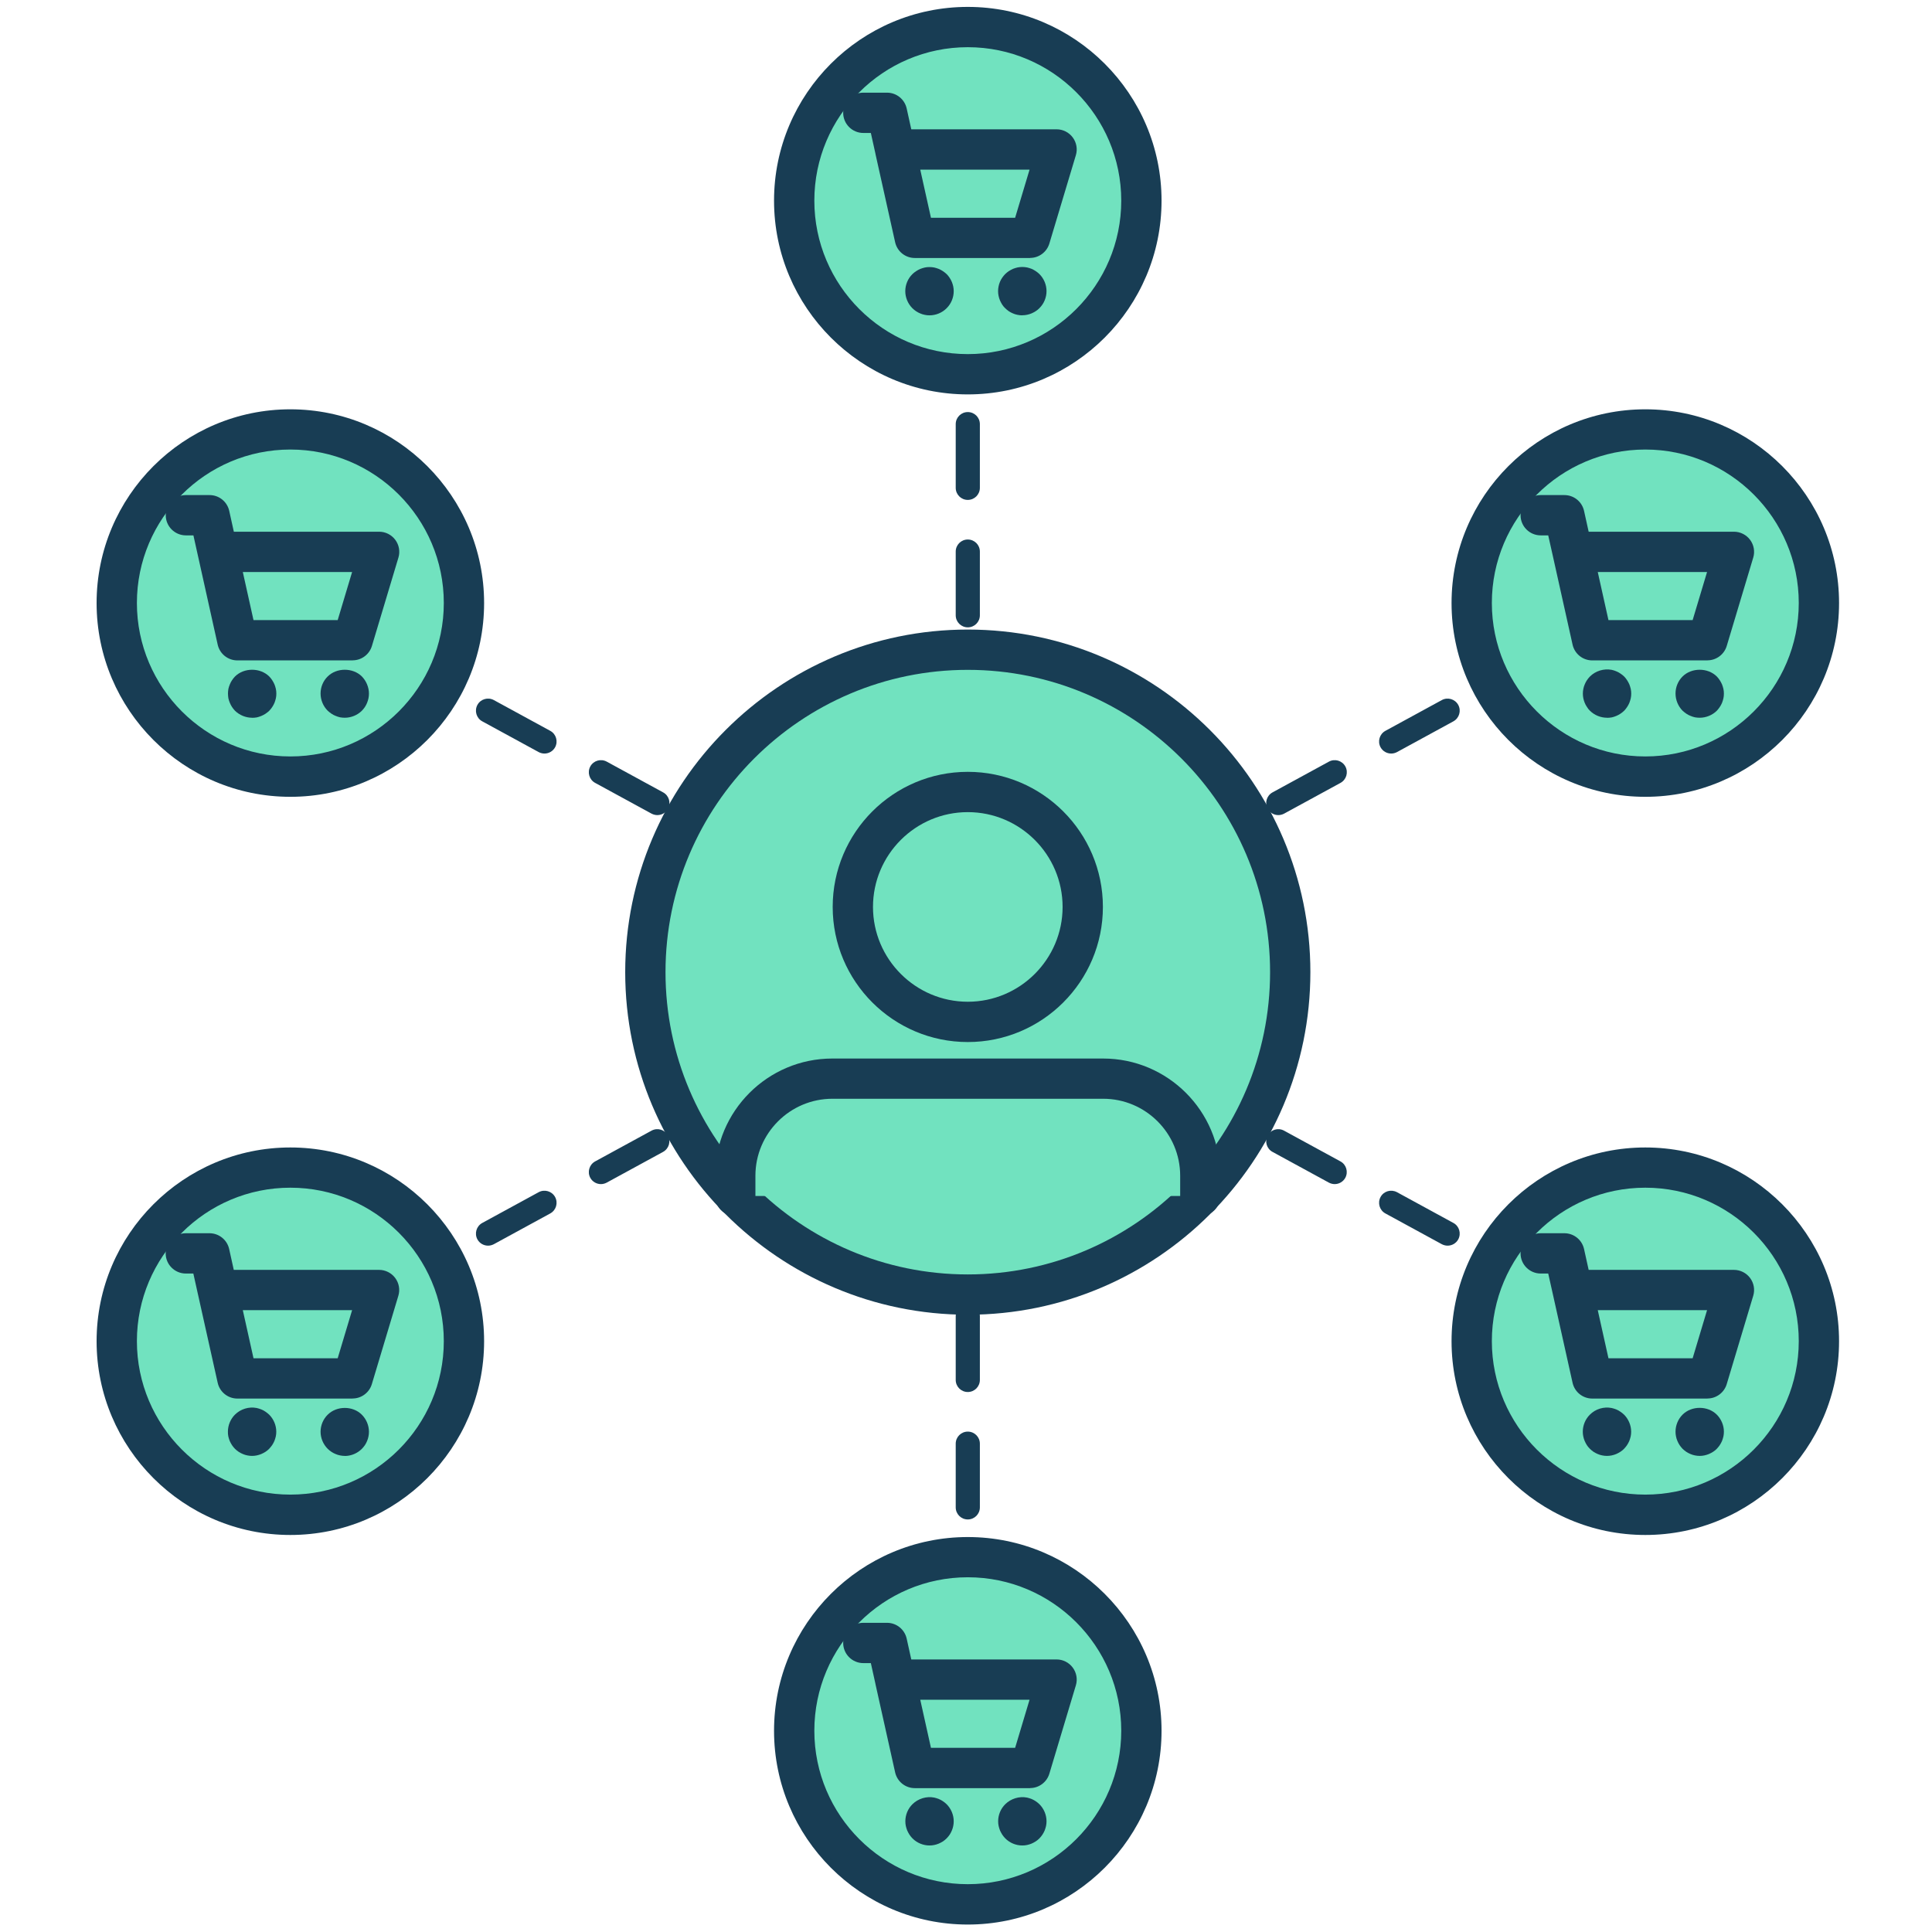 <svg width="280" height="280" viewBox="0 0 280 280" fill="none" xmlns="http://www.w3.org/2000/svg">
<path d="M140.26 35.5C139.29 35.5 138.51 34.72 138.51 33.75V29.08C138.51 28.11 139.29 27.33 140.26 27.33C141.23 27.33 142.01 28.11 142.01 29.08V33.75C142.01 34.72 141.23 35.5 140.26 35.5Z" fill="#183D54"/>
<path d="M140.26 238.68C139.29 238.68 138.51 237.9 138.51 236.93V227.69C138.51 226.72 139.29 225.94 140.26 225.94C141.23 225.94 142.01 226.72 142.01 227.69V236.93C142.01 237.9 141.23 238.68 140.26 238.68ZM140.26 220.21C139.29 220.21 138.51 219.43 138.51 218.46V209.23C138.51 208.26 139.29 207.48 140.26 207.48C141.23 207.48 142.01 208.26 142.01 209.23V218.46C142.01 219.43 141.23 220.21 140.26 220.21ZM140.26 201.74C139.29 201.74 138.51 200.96 138.51 199.99V190.76C138.51 189.79 139.29 189.01 140.26 189.01C141.23 189.01 142.01 189.79 142.01 190.76V199.99C142.01 200.96 141.23 201.74 140.26 201.74ZM140.26 183.27C139.29 183.27 138.51 182.49 138.51 181.52V172.29C138.51 171.32 139.29 170.54 140.26 170.54C141.23 170.54 142.01 171.32 142.01 172.29V181.52C142.01 182.49 141.23 183.27 140.26 183.27ZM140.26 164.8C139.29 164.8 138.51 164.02 138.51 163.05V153.82C138.51 152.85 139.29 152.07 140.26 152.07C141.23 152.07 142.01 152.85 142.01 153.82V163.05C142.01 164.02 141.23 164.8 140.26 164.8ZM140.26 146.33C139.29 146.33 138.51 145.55 138.51 144.58V135.35C138.51 134.38 139.29 133.6 140.26 133.6C141.23 133.6 142.01 134.38 142.01 135.35V144.58C142.01 145.55 141.23 146.33 140.26 146.33ZM140.26 127.86C139.29 127.86 138.51 127.08 138.51 126.11V116.88C138.51 115.91 139.29 115.13 140.26 115.13C141.23 115.13 142.01 115.91 142.01 116.88V126.11C142.01 127.08 141.23 127.86 140.26 127.86ZM140.26 109.39C139.29 109.39 138.51 108.61 138.51 107.64V98.41C138.51 97.44 139.29 96.66 140.26 96.66C141.23 96.66 142.01 97.44 142.01 98.41V107.64C142.01 108.61 141.23 109.39 140.26 109.39ZM140.26 90.92C139.29 90.92 138.51 90.14 138.51 89.17V79.94C138.51 78.97 139.29 78.19 140.26 78.19C141.23 78.19 142.01 78.97 142.01 79.94V89.17C142.01 90.14 141.23 90.92 140.26 90.92ZM140.26 72.45C139.29 72.45 138.51 71.67 138.51 70.7V61.47C138.51 60.5 139.29 59.72 140.26 59.72C141.23 59.72 142.01 60.5 142.01 61.47V70.7C142.01 71.67 141.23 72.45 140.26 72.45ZM140.26 53.97C139.29 53.97 138.51 53.19 138.51 52.22V42.99C138.51 42.02 139.29 41.24 140.26 41.24C141.23 41.24 142.01 42.02 142.01 42.99V52.22C142.01 53.19 141.23 53.97 140.26 53.97Z" fill="#183D54"/>
<path d="M140.26 252.59C139.29 252.59 138.51 251.81 138.51 250.84V246.17C138.51 245.2 139.29 244.42 140.26 244.42C141.23 244.42 142.01 245.2 142.01 246.17V250.84C142.01 251.81 141.23 252.59 140.26 252.59Z" fill="#183D54"/>
<path d="M234.35 91.38C233.73 91.38 233.13 91.05 232.81 90.47C232.35 89.62 232.66 88.56 233.51 88.09L237.61 85.86C238.46 85.4 239.52 85.71 239.98 86.56C240.44 87.41 240.13 88.47 239.28 88.94L235.18 91.17C234.91 91.31 234.63 91.38 234.34 91.38H234.35Z" fill="#183D54"/>
<path d="M54.37 189.44C53.75 189.44 53.15 189.11 52.83 188.53C52.37 187.68 52.68 186.62 53.53 186.15L61.71 181.69C62.56 181.23 63.62 181.54 64.09 182.39C64.55 183.24 64.24 184.3 63.39 184.77L55.21 189.23C54.94 189.37 54.66 189.44 54.37 189.44ZM70.73 180.53C70.11 180.53 69.51 180.2 69.19 179.62C68.73 178.77 69.04 177.71 69.89 177.24L78.07 172.78C78.92 172.32 79.98 172.63 80.45 173.48C80.91 174.33 80.6 175.39 79.75 175.86L71.57 180.32C71.3 180.46 71.02 180.53 70.73 180.53ZM87.09 171.61C86.47 171.61 85.87 171.28 85.55 170.7C85.09 169.85 85.4 168.79 86.25 168.32L94.43 163.86C95.28 163.4 96.34 163.71 96.8 164.56C97.26 165.41 96.95 166.47 96.1 166.94L87.92 171.4C87.65 171.54 87.37 171.61 87.08 171.61H87.09ZM103.45 162.7C102.83 162.7 102.23 162.37 101.91 161.79C101.45 160.94 101.76 159.88 102.61 159.41L110.79 154.95C111.64 154.49 112.7 154.8 113.17 155.65C113.63 156.5 113.32 157.56 112.47 158.03L104.29 162.49C104.02 162.63 103.74 162.7 103.45 162.7ZM119.81 153.78C119.19 153.78 118.59 153.45 118.27 152.87C117.81 152.02 118.12 150.96 118.97 150.49L127.15 146.03C128 145.57 129.06 145.88 129.53 146.73C129.99 147.58 129.68 148.64 128.83 149.11L120.65 153.57C120.38 153.71 120.1 153.78 119.81 153.78ZM136.18 144.87C135.56 144.87 134.96 144.54 134.64 143.96C134.18 143.11 134.49 142.05 135.34 141.58L143.52 137.12C144.37 136.66 145.43 136.97 145.9 137.82C146.36 138.67 146.05 139.73 145.2 140.2L137.02 144.66C136.75 144.8 136.47 144.87 136.18 144.87ZM152.54 135.96C151.92 135.96 151.32 135.63 151 135.05C150.54 134.2 150.85 133.14 151.7 132.67L159.88 128.21C160.73 127.75 161.79 128.06 162.25 128.91C162.71 129.76 162.4 130.82 161.55 131.29L153.37 135.75C153.1 135.89 152.82 135.96 152.53 135.96H152.54ZM168.9 127.04C168.28 127.04 167.68 126.71 167.36 126.13C166.9 125.28 167.21 124.22 168.06 123.75L176.24 119.29C177.09 118.83 178.15 119.14 178.62 119.99C179.08 120.84 178.77 121.9 177.92 122.37L169.74 126.83C169.47 126.97 169.19 127.04 168.9 127.04ZM185.26 118.13C184.64 118.13 184.04 117.8 183.72 117.22C183.26 116.37 183.57 115.31 184.42 114.84L192.6 110.38C193.45 109.92 194.51 110.23 194.98 111.08C195.44 111.93 195.13 112.99 194.28 113.46L186.1 117.92C185.83 118.06 185.55 118.13 185.26 118.13ZM201.62 109.21C201 109.21 200.4 108.88 200.08 108.3C199.62 107.45 199.93 106.39 200.78 105.92L208.96 101.46C209.81 101 210.87 101.31 211.34 102.16C211.8 103.01 211.49 104.07 210.64 104.54L202.46 109C202.19 109.14 201.91 109.21 201.62 109.21ZM217.98 100.3C217.36 100.3 216.76 99.97 216.44 99.39C215.98 98.54 216.29 97.48 217.14 97.01L225.32 92.55C226.17 92.09 227.23 92.4 227.7 93.25C228.16 94.1 227.85 95.16 227 95.63L218.82 100.09C218.55 100.23 218.27 100.3 217.98 100.3Z" fill="#183D54"/>
<path d="M42.09 196.13C41.47 196.13 40.87 195.8 40.55 195.22C40.09 194.37 40.4 193.31 41.25 192.84L45.35 190.61C46.2 190.15 47.26 190.46 47.72 191.31C48.18 192.16 47.87 193.22 47.02 193.69L42.92 195.92C42.65 196.06 42.37 196.13 42.08 196.13H42.09Z" fill="#183D54"/>
<path d="M46.18 91.38C45.9 91.38 45.61 91.31 45.34 91.17L41.24 88.94C40.39 88.48 40.08 87.41 40.54 86.56C41 85.71 42.07 85.4 42.91 85.86L47.01 88.09C47.86 88.55 48.17 89.62 47.71 90.47C47.39 91.05 46.79 91.38 46.17 91.38H46.18Z" fill="#183D54"/>
<path d="M226.16 189.44C225.88 189.44 225.59 189.37 225.32 189.23L217.14 184.77C216.29 184.31 215.98 183.24 216.44 182.39C216.9 181.54 217.96 181.23 218.82 181.69L227 186.15C227.85 186.61 228.16 187.68 227.7 188.53C227.38 189.11 226.78 189.44 226.16 189.44ZM209.8 180.53C209.52 180.53 209.23 180.46 208.96 180.32L200.78 175.86C199.93 175.4 199.62 174.33 200.08 173.48C200.54 172.63 201.6 172.32 202.46 172.78L210.64 177.24C211.49 177.7 211.8 178.77 211.34 179.62C211.02 180.2 210.42 180.53 209.8 180.53ZM193.44 171.61C193.16 171.61 192.87 171.54 192.6 171.4L184.42 166.94C183.57 166.48 183.26 165.41 183.72 164.56C184.18 163.71 185.24 163.4 186.09 163.86L194.27 168.32C195.12 168.78 195.43 169.85 194.97 170.7C194.65 171.28 194.05 171.61 193.43 171.61H193.44ZM177.08 162.7C176.8 162.7 176.51 162.63 176.24 162.49L168.06 158.03C167.21 157.57 166.9 156.5 167.36 155.65C167.82 154.8 168.88 154.49 169.74 154.95L177.92 159.41C178.77 159.87 179.08 160.94 178.62 161.79C178.3 162.37 177.7 162.7 177.08 162.7ZM160.72 153.78C160.44 153.78 160.15 153.71 159.88 153.57L151.7 149.11C150.85 148.65 150.54 147.58 151 146.73C151.46 145.88 152.53 145.57 153.38 146.03L161.56 150.49C162.41 150.95 162.72 152.02 162.26 152.87C161.94 153.45 161.34 153.78 160.72 153.78ZM144.35 144.87C144.07 144.87 143.78 144.8 143.51 144.66L135.33 140.2C134.48 139.74 134.17 138.67 134.63 137.82C135.09 136.97 136.16 136.66 137.01 137.12L145.19 141.58C146.04 142.04 146.35 143.11 145.89 143.96C145.57 144.54 144.97 144.87 144.35 144.87ZM127.99 135.95C127.71 135.95 127.42 135.88 127.15 135.74L118.97 131.28C118.12 130.82 117.81 129.75 118.27 128.9C118.73 128.05 119.8 127.74 120.65 128.2L128.83 132.66C129.68 133.12 129.99 134.19 129.53 135.04C129.21 135.62 128.61 135.95 127.99 135.95ZM111.63 127.04C111.35 127.04 111.06 126.97 110.79 126.83L102.61 122.37C101.76 121.91 101.45 120.84 101.91 119.99C102.37 119.14 103.44 118.83 104.29 119.29L112.47 123.75C113.32 124.21 113.63 125.28 113.17 126.13C112.85 126.71 112.25 127.04 111.63 127.04ZM95.27 118.13C94.99 118.13 94.7 118.06 94.43 117.92L86.25 113.46C85.4 113 85.09 111.93 85.55 111.08C86.01 110.23 87.08 109.92 87.93 110.38L96.11 114.84C96.96 115.3 97.27 116.37 96.81 117.22C96.49 117.8 95.89 118.13 95.27 118.13ZM78.91 109.21C78.63 109.21 78.34 109.14 78.07 109L69.89 104.54C69.04 104.08 68.73 103.01 69.19 102.16C69.65 101.31 70.72 101 71.57 101.46L79.75 105.92C80.6 106.38 80.91 107.45 80.45 108.3C80.13 108.88 79.53 109.21 78.91 109.21ZM62.54 100.3C62.26 100.3 61.97 100.23 61.7 100.09L53.52 95.63C52.67 95.17 52.36 94.1 52.82 93.25C53.28 92.4 54.35 92.09 55.2 92.55L63.38 97.01C64.23 97.47 64.54 98.54 64.08 99.39C63.76 99.97 63.16 100.3 62.54 100.3Z" fill="#183D54"/>
<path d="M238.44 196.13C238.16 196.13 237.87 196.06 237.6 195.92L233.5 193.69C232.65 193.23 232.34 192.16 232.8 191.31C233.26 190.46 234.33 190.15 235.17 190.61L239.27 192.84C240.12 193.3 240.43 194.37 239.97 195.22C239.65 195.8 239.05 196.13 238.43 196.13H238.44Z" fill="#183D54"/>
<path d="M140.26 187.62C166.068 187.62 186.99 166.698 186.99 140.89C186.99 115.082 166.068 94.16 140.26 94.16C114.452 94.16 93.53 115.082 93.53 140.89C93.53 166.698 114.452 187.62 140.26 187.62Z" fill="#71E2BF"/>
<path d="M140.26 190.54C112.88 190.54 90.61 168.27 90.61 140.89C90.61 113.51 112.88 91.24 140.26 91.24C167.64 91.24 189.91 113.51 189.91 140.89C189.91 168.27 167.64 190.54 140.26 190.54ZM140.26 97.08C116.1 97.08 96.45 116.74 96.45 140.89C96.45 165.04 116.1 184.7 140.26 184.7C164.42 184.7 184.07 165.05 184.07 140.89C184.07 116.73 164.42 97.08 140.26 97.08Z" fill="#183D54"/>
<path d="M140.26 148.1C149.461 148.1 156.92 140.641 156.92 131.44C156.92 122.239 149.461 114.78 140.26 114.78C131.059 114.78 123.6 122.239 123.6 131.44C123.6 140.641 131.059 148.1 140.26 148.1Z" fill="#71E2BF"/>
<path d="M140.26 151.02C129.46 151.02 120.68 142.24 120.68 131.44C120.68 120.64 129.46 111.86 140.26 111.86C151.06 111.86 159.84 120.64 159.84 131.44C159.84 142.24 151.06 151.02 140.26 151.02ZM140.26 117.7C132.68 117.7 126.52 123.87 126.52 131.44C126.52 139.01 132.69 145.18 140.26 145.18C147.83 145.18 154 139.01 154 131.44C154 123.87 147.83 117.7 140.26 117.7Z" fill="#183D54"/>
<path d="M106.57 173.33V170.4C106.57 162.63 112.87 156.33 120.64 156.33H159.88C167.65 156.33 173.95 162.63 173.95 170.4V173.33" fill="#71E2BF"/>
<path d="M173.96 176.25C172.35 176.25 171.04 174.94 171.04 173.33V170.4C171.04 164.25 166.03 159.24 159.88 159.24H120.64C114.49 159.24 109.48 164.25 109.48 170.4V173.33C109.48 174.94 108.17 176.25 106.56 176.25C104.95 176.25 103.64 174.94 103.64 173.33V170.4C103.64 161.03 111.26 153.41 120.63 153.41H159.87C169.24 153.41 176.86 161.03 176.86 170.4V173.33C176.86 174.94 175.55 176.25 173.94 176.25H173.96Z" fill="#183D54"/>
<path d="M140.26 54.24C154.155 54.24 165.42 42.975 165.42 29.08C165.42 15.184 154.155 3.92 140.26 3.92C126.364 3.92 115.1 15.184 115.1 29.08C115.1 42.975 126.364 54.24 140.26 54.24Z" fill="#71E2BF"/>
<path d="M140.26 57.16C124.78 57.16 112.18 44.56 112.18 29.08C112.18 13.6 124.78 1 140.26 1C155.74 1 168.34 13.6 168.34 29.08C168.34 44.56 155.74 57.16 140.26 57.16ZM140.26 6.84C127.99 6.84 118.02 16.82 118.02 29.08C118.02 41.34 128 51.32 140.26 51.32C152.52 51.32 162.5 41.34 162.5 29.08C162.5 16.82 152.52 6.84 140.26 6.84Z" fill="#183D54"/>
<path d="M149.29 37.39H132.58C131.21 37.39 130.03 36.44 129.73 35.11L126.89 22.36C126.89 22.36 126.87 22.29 126.87 22.25L126.21 19.27H125.12C123.51 19.27 122.2 17.96 122.2 16.35C122.2 14.74 123.51 13.43 125.12 13.43H128.55C129.92 13.43 131.1 14.38 131.4 15.71L132.07 18.74H153.13C154.05 18.74 154.92 19.18 155.47 19.92C156.02 20.66 156.19 21.62 155.92 22.5L152.08 35.3C151.71 36.53 150.57 37.38 149.29 37.38V37.39ZM134.92 31.56H147.12L149.21 24.59H133.37L134.92 31.56Z" fill="#183D54"/>
<path d="M134.71 45.701C134.49 45.701 134.25 45.681 134.03 45.631C133.81 45.581 133.59 45.531 133.38 45.431C133.16 45.351 132.96 45.231 132.77 45.111C132.57 44.981 132.4 44.831 132.23 44.671C131.58 44.021 131.2 43.121 131.2 42.201C131.2 41.281 131.57 40.381 132.23 39.731C132.39 39.571 132.57 39.431 132.77 39.301C132.96 39.171 133.15 39.071 133.38 38.971C133.59 38.891 133.81 38.821 134.03 38.771C134.47 38.681 134.94 38.681 135.4 38.771C135.62 38.821 135.84 38.891 136.05 38.971C136.26 39.061 136.46 39.171 136.66 39.301C136.85 39.431 137.03 39.571 137.2 39.731C137.84 40.381 138.22 41.281 138.22 42.201C138.22 43.121 137.85 44.021 137.19 44.671C136.55 45.321 135.64 45.701 134.72 45.701H134.71Z" fill="#183D54"/>
<path d="M148.16 45.7C147.93 45.7 147.7 45.68 147.47 45.63C147.25 45.58 147.03 45.53 146.82 45.43C146.61 45.35 146.41 45.23 146.21 45.11C146.02 44.98 145.85 44.83 145.68 44.67C145.52 44.52 145.36 44.33 145.24 44.14C145.12 43.94 145.01 43.74 144.92 43.53C144.83 43.32 144.77 43.1 144.72 42.88C144.67 42.65 144.65 42.42 144.65 42.19C144.65 41.97 144.67 41.74 144.72 41.51C144.77 41.28 144.82 41.07 144.92 40.85C145 40.64 145.12 40.44 145.24 40.26C145.37 40.06 145.52 39.89 145.68 39.72C145.84 39.56 146.02 39.42 146.21 39.29C146.41 39.16 146.61 39.06 146.82 38.96C147.03 38.88 147.25 38.81 147.47 38.76C147.93 38.67 148.39 38.67 148.85 38.76C149.07 38.81 149.29 38.88 149.5 38.96C149.71 39.05 149.91 39.16 150.1 39.29C150.3 39.42 150.47 39.56 150.64 39.72C151.29 40.37 151.67 41.27 151.67 42.19C151.67 43.11 151.3 44.01 150.64 44.66C150.48 44.82 150.3 44.98 150.1 45.1C149.91 45.22 149.71 45.33 149.5 45.42C149.29 45.51 149.07 45.57 148.85 45.62C148.62 45.67 148.4 45.69 148.16 45.69V45.7Z" fill="#183D54"/>
<path d="M238.45 112.56C252.345 112.56 263.61 101.295 263.61 87.4C263.61 73.504 252.345 62.24 238.45 62.24C224.555 62.24 213.29 73.504 213.29 87.4C213.29 101.295 224.555 112.56 238.45 112.56Z" fill="#71E2BF"/>
<path d="M238.45 115.48C222.97 115.48 210.37 102.88 210.37 87.4C210.37 71.92 222.97 59.32 238.45 59.32C253.93 59.32 266.53 71.92 266.53 87.4C266.53 102.88 253.93 115.48 238.45 115.48ZM238.45 65.15C226.18 65.15 216.21 75.13 216.21 87.39C216.21 99.65 226.19 109.63 238.45 109.63C250.71 109.63 260.69 99.65 260.69 87.39C260.69 75.13 250.71 65.15 238.45 65.15Z" fill="#183D54"/>
<path d="M247.47 95.71H230.76C229.39 95.71 228.21 94.76 227.91 93.43L225.07 80.67C225.07 80.67 225.06 80.61 225.05 80.58L224.38 77.59H223.29C221.68 77.59 220.37 76.28 220.37 74.67C220.37 73.06 221.68 71.75 223.29 71.75H226.72C228.09 71.75 229.27 72.7 229.57 74.03L230.24 77.06H251.3C252.22 77.06 253.09 77.5 253.64 78.24C254.19 78.98 254.36 79.94 254.09 80.82L250.25 93.62C249.88 94.85 248.74 95.7 247.46 95.7L247.47 95.71ZM233.11 89.87H245.31L247.4 82.9H231.56L233.11 89.87Z" fill="#183D54"/>
<path d="M232.9 104.02C231.98 104.02 231.08 103.65 230.43 103.01C230.27 102.85 230.11 102.67 230 102.47C229.87 102.28 229.75 102.07 229.67 101.86C229.58 101.65 229.52 101.43 229.47 101.21C229.42 100.99 229.4 100.75 229.4 100.52C229.4 100.3 229.42 100.07 229.47 99.84C229.52 99.62 229.57 99.4 229.67 99.19C229.75 98.98 229.87 98.77 229.99 98.58C230.12 98.38 230.27 98.21 230.43 98.04C231.24 97.23 232.45 96.86 233.59 97.08C233.81 97.13 234.03 97.2 234.24 97.29C234.45 97.37 234.65 97.48 234.84 97.61C235.04 97.74 235.21 97.88 235.38 98.04C235.54 98.2 235.68 98.38 235.81 98.58C235.94 98.77 236.04 98.98 236.14 99.19C236.22 99.4 236.29 99.62 236.34 99.84C236.39 100.06 236.41 100.3 236.41 100.52C236.41 100.75 236.39 100.99 236.34 101.21C236.29 101.43 236.22 101.65 236.14 101.86C236.05 102.07 235.94 102.28 235.81 102.47C235.68 102.67 235.54 102.84 235.38 103.01C235.22 103.16 235.04 103.31 234.84 103.44C234.65 103.57 234.45 103.67 234.24 103.76C234.03 103.85 233.81 103.92 233.59 103.97C233.36 104.01 233.12 104.03 232.9 104.03V104.02Z" fill="#183D54"/>
<path d="M246.34 104.02C246.11 104.02 245.87 104 245.65 103.96C245.43 103.91 245.21 103.84 245 103.75C244.79 103.67 244.58 103.56 244.39 103.43C244.2 103.3 244.02 103.15 243.85 103C243.21 102.35 242.83 101.45 242.83 100.51C242.83 99.57 243.2 98.69 243.85 98.04C245.16 96.74 247.5 96.74 248.81 98.04C248.97 98.2 249.11 98.38 249.24 98.58C249.37 98.77 249.47 98.98 249.57 99.19C249.65 99.4 249.72 99.62 249.77 99.84C249.82 100.06 249.84 100.3 249.84 100.52C249.84 100.75 249.82 100.99 249.77 101.21C249.72 101.43 249.65 101.65 249.57 101.86C249.48 102.07 249.37 102.28 249.24 102.47C249.11 102.67 248.96 102.84 248.81 103.01C248.16 103.65 247.25 104.02 246.34 104.02Z" fill="#183D54"/>
<path d="M238.45 219.54C252.345 219.54 263.61 208.275 263.61 194.38C263.61 180.484 252.345 169.22 238.45 169.22C224.555 169.22 213.29 180.484 213.29 194.38C213.29 208.275 224.555 219.54 238.45 219.54Z" fill="#71E2BF"/>
<path d="M238.45 222.46C222.97 222.46 210.37 209.86 210.37 194.38C210.37 178.9 222.97 166.3 238.45 166.3C253.93 166.3 266.53 178.9 266.53 194.38C266.53 209.86 253.93 222.46 238.45 222.46ZM238.45 172.13C226.18 172.13 216.21 182.11 216.21 194.37C216.21 206.63 226.19 216.61 238.45 216.61C250.71 216.61 260.69 206.63 260.69 194.37C260.69 182.11 250.71 172.13 238.45 172.13Z" fill="#183D54"/>
<path d="M247.47 202.69H230.76C229.39 202.69 228.21 201.74 227.91 200.41L225.07 187.65C225.07 187.65 225.06 187.59 225.05 187.56L224.38 184.57H223.29C221.68 184.57 220.37 183.26 220.37 181.65C220.37 180.04 221.68 178.73 223.29 178.73H226.72C228.09 178.73 229.27 179.68 229.57 181.01L230.24 184.04H251.3C252.22 184.04 253.09 184.48 253.64 185.22C254.19 185.96 254.36 186.92 254.09 187.8L250.25 200.6C249.88 201.83 248.74 202.68 247.46 202.68L247.47 202.69ZM233.11 196.85H245.31L247.4 189.88H231.56L233.11 196.85Z" fill="#183D54"/>
<path d="M232.9 211C232.67 211 232.44 210.98 232.21 210.93C231.99 210.88 231.77 210.83 231.56 210.73C231.35 210.65 231.15 210.53 230.95 210.41C230.76 210.28 230.58 210.13 230.42 209.97C230.26 209.81 230.1 209.63 229.98 209.44C229.86 209.24 229.75 209.04 229.66 208.83C229.57 208.62 229.51 208.4 229.46 208.18C229.41 207.95 229.39 207.73 229.39 207.49C229.39 206.57 229.76 205.67 230.42 205.02C231.23 204.2 232.44 203.83 233.58 204.06C233.8 204.11 234.02 204.18 234.23 204.26C234.44 204.34 234.64 204.46 234.83 204.59C235.03 204.72 235.2 204.86 235.37 205.02C236.02 205.67 236.4 206.57 236.4 207.49C236.4 207.72 236.38 207.95 236.33 208.18C236.28 208.4 236.21 208.62 236.13 208.83C236.04 209.04 235.93 209.24 235.8 209.44C235.67 209.63 235.53 209.8 235.37 209.97C235.21 210.13 235.03 210.29 234.83 210.41C234.64 210.53 234.44 210.64 234.23 210.73C234.02 210.82 233.8 210.88 233.58 210.93C233.35 210.98 233.11 211 232.89 211H232.9Z" fill="#183D54"/>
<path d="M246.34 211C246.11 211 245.87 210.98 245.65 210.93C245.43 210.88 245.21 210.83 245 210.73C244.79 210.65 244.58 210.53 244.39 210.41C244.2 210.28 244.02 210.13 243.85 209.97C243.7 209.81 243.55 209.63 243.42 209.44C243.29 209.24 243.19 209.04 243.1 208.83C243.01 208.62 242.94 208.4 242.9 208.18C242.85 207.95 242.83 207.73 242.83 207.49C242.83 206.57 243.2 205.67 243.85 205.02C245.16 203.71 247.5 203.71 248.81 205.02C249.46 205.67 249.84 206.57 249.84 207.49C249.84 207.72 249.82 207.95 249.77 208.18C249.72 208.4 249.65 208.62 249.57 208.83C249.48 209.04 249.37 209.24 249.24 209.44C249.11 209.63 248.97 209.8 248.81 209.97C248.65 210.13 248.47 210.29 248.27 210.41C248.08 210.53 247.87 210.64 247.66 210.73C247.45 210.82 247.23 210.88 247.01 210.93C246.79 210.98 246.55 211 246.33 211H246.34Z" fill="#183D54"/>
<path d="M140.26 276C154.155 276 165.42 264.735 165.42 250.84C165.42 236.944 154.155 225.68 140.26 225.68C126.364 225.68 115.1 236.944 115.1 250.84C115.1 264.735 126.364 276 140.26 276Z" fill="#71E2BF"/>
<path d="M140.26 278.92C124.78 278.92 112.18 266.32 112.18 250.84C112.18 235.36 124.78 222.76 140.26 222.76C155.74 222.76 168.34 235.36 168.34 250.84C168.34 266.32 155.74 278.92 140.26 278.92ZM140.26 228.59C127.99 228.59 118.02 238.57 118.02 250.83C118.02 263.09 128 273.07 140.26 273.07C152.52 273.07 162.5 263.09 162.5 250.83C162.5 238.57 152.52 228.59 140.26 228.59Z" fill="#183D54"/>
<path d="M149.29 259.15H132.58C131.21 259.15 130.03 258.2 129.73 256.87L126.89 244.12C126.89 244.12 126.87 244.05 126.87 244.01L126.21 241.03H125.12C123.51 241.03 122.2 239.72 122.2 238.11C122.2 236.5 123.51 235.19 125.12 235.19H128.55C129.92 235.19 131.1 236.14 131.4 237.47L132.07 240.5H153.13C154.05 240.5 154.92 240.94 155.47 241.68C156.02 242.42 156.19 243.38 155.92 244.26L152.08 257.06C151.71 258.29 150.57 259.14 149.29 259.14V259.15ZM134.92 253.31H147.12L149.21 246.34H133.37L134.92 253.31Z" fill="#183D54"/>
<path d="M134.71 267.46C133.8 267.46 132.89 267.09 132.24 266.43C132.08 266.27 131.94 266.09 131.81 265.9C131.68 265.7 131.58 265.5 131.48 265.29C131.4 265.08 131.33 264.86 131.28 264.64C131.23 264.41 131.21 264.19 131.21 263.95C131.21 263.03 131.58 262.13 132.24 261.48C133.05 260.68 134.26 260.29 135.4 260.52C135.62 260.57 135.84 260.64 136.05 260.72C136.26 260.81 136.47 260.92 136.66 261.05C136.85 261.18 137.03 261.32 137.19 261.48C137.84 262.13 138.22 263.03 138.22 263.95C138.22 264.18 138.2 264.4 138.15 264.64C138.1 264.86 138.05 265.08 137.95 265.29C137.87 265.5 137.75 265.7 137.63 265.9C137.5 266.09 137.35 266.27 137.19 266.43C137.03 266.59 136.85 266.74 136.66 266.87C136.46 266.99 136.26 267.1 136.05 267.19C135.84 267.28 135.62 267.34 135.4 267.39C135.17 267.44 134.94 267.46 134.71 267.46Z" fill="#183D54"/>
<path d="M148.16 267.46C147.24 267.46 146.34 267.09 145.69 266.43C145.53 266.27 145.39 266.09 145.26 265.9C145.13 265.7 145.03 265.5 144.93 265.29C144.85 265.08 144.78 264.86 144.73 264.64C144.68 264.41 144.66 264.19 144.66 263.95C144.66 263.03 145.03 262.13 145.69 261.48C146.5 260.68 147.71 260.29 148.85 260.52C149.07 260.57 149.29 260.64 149.5 260.72C149.71 260.81 149.91 260.92 150.11 261.05C150.3 261.18 150.47 261.32 150.64 261.48C151.29 262.13 151.67 263.03 151.67 263.95C151.67 264.18 151.65 264.4 151.6 264.64C151.55 264.86 151.48 265.08 151.4 265.29C151.31 265.5 151.2 265.7 151.07 265.9C150.94 266.09 150.8 266.27 150.64 266.43C150.48 266.59 150.3 266.74 150.1 266.87C149.91 266.99 149.71 267.1 149.5 267.19C149.29 267.28 149.07 267.34 148.85 267.39C148.62 267.44 148.4 267.46 148.16 267.46Z" fill="#183D54"/>
<path d="M42.08 219.54C55.975 219.54 67.24 208.275 67.24 194.38C67.24 180.484 55.975 169.22 42.08 169.22C28.184 169.22 16.92 180.484 16.92 194.38C16.92 208.275 28.184 219.54 42.08 219.54Z" fill="#71E2BF"/>
<path d="M42.08 222.46C26.6 222.46 14 209.86 14 194.38C14 178.9 26.6 166.3 42.08 166.3C57.56 166.3 70.16 178.9 70.16 194.38C70.16 209.86 57.56 222.46 42.08 222.46ZM42.08 172.13C29.81 172.13 19.84 182.11 19.84 194.37C19.84 206.63 29.82 216.61 42.08 216.61C54.34 216.61 64.32 206.63 64.32 194.37C64.32 182.11 54.34 172.13 42.08 172.13Z" fill="#183D54"/>
<path d="M51.11 202.69H34.4C33.03 202.69 31.85 201.74 31.55 200.41L28.71 187.67C28.71 187.67 28.69 187.59 28.68 187.54L28.02 184.57H26.93C25.32 184.57 24.01 183.26 24.01 181.65C24.01 180.04 25.32 178.73 26.93 178.73H30.36C31.73 178.73 32.91 179.68 33.21 181.01L33.88 184.04H54.94C55.86 184.04 56.73 184.48 57.28 185.22C57.83 185.96 58 186.92 57.73 187.8L53.89 200.6C53.52 201.83 52.38 202.68 51.1 202.68L51.11 202.69ZM36.74 196.85H48.94L51.03 189.88H35.19L36.74 196.85Z" fill="#183D54"/>
<path d="M36.53 211C36.31 211 36.08 210.98 35.85 210.93C35.63 210.88 35.41 210.83 35.2 210.73C34.99 210.65 34.78 210.53 34.59 210.41C34.39 210.28 34.22 210.13 34.05 209.97C33.89 209.81 33.75 209.63 33.62 209.44C33.49 209.24 33.39 209.04 33.29 208.83C33.21 208.62 33.14 208.4 33.09 208.18C33.04 207.95 33.03 207.73 33.03 207.49C33.03 206.57 33.4 205.67 34.05 205.02C34.87 204.2 36.08 203.83 37.21 204.06C37.43 204.11 37.65 204.18 37.86 204.26C38.07 204.34 38.28 204.46 38.47 204.59C38.66 204.72 38.84 204.86 39.01 205.02C39.66 205.67 40.04 206.57 40.04 207.49C40.04 207.72 40.02 207.95 39.97 208.18C39.92 208.4 39.85 208.62 39.77 208.83C39.68 209.04 39.57 209.24 39.44 209.44C39.31 209.63 39.16 209.8 39.01 209.97C38.85 210.13 38.66 210.29 38.47 210.41C38.28 210.53 38.07 210.64 37.86 210.73C37.65 210.82 37.43 210.88 37.21 210.93C36.99 210.98 36.75 211 36.52 211H36.53Z" fill="#183D54"/>
<path d="M49.97 211C49.75 211 49.52 210.98 49.29 210.93C49.07 210.88 48.85 210.83 48.64 210.73C48.42 210.65 48.22 210.53 48.03 210.41C47.83 210.28 47.66 210.13 47.49 209.97C46.84 209.32 46.46 208.42 46.46 207.5C46.46 206.58 46.83 205.68 47.49 205.03C48.8 203.72 51.14 203.72 52.44 205.03C53.09 205.68 53.47 206.58 53.47 207.5C53.47 207.73 53.45 207.96 53.4 208.19C53.36 208.41 53.29 208.63 53.2 208.84C53.12 209.05 53.01 209.25 52.88 209.45C52.75 209.64 52.6 209.81 52.44 209.98C51.79 210.63 50.89 211.01 49.97 211.01V211Z" fill="#183D54"/>
<path d="M42.08 112.56C55.975 112.56 67.24 101.295 67.24 87.4C67.24 73.504 55.975 62.24 42.08 62.24C28.184 62.24 16.92 73.504 16.92 87.4C16.92 101.295 28.184 112.56 42.08 112.56Z" fill="#71E2BF"/>
<path d="M42.08 115.48C26.6 115.48 14 102.88 14 87.4C14 71.92 26.6 59.32 42.08 59.32C57.56 59.32 70.16 71.92 70.16 87.4C70.16 102.88 57.56 115.48 42.08 115.48ZM42.08 65.15C29.81 65.15 19.84 75.13 19.84 87.39C19.84 99.65 29.82 109.63 42.08 109.63C54.34 109.63 64.32 99.65 64.32 87.39C64.32 75.13 54.34 65.15 42.08 65.15Z" fill="#183D54"/>
<path d="M51.11 95.71H34.4C33.03 95.71 31.85 94.76 31.55 93.43L28.72 80.69C28.72 80.69 28.7 80.6 28.69 80.56L28.03 77.59H26.94C25.33 77.59 24.02 76.28 24.02 74.67C24.02 73.06 25.33 71.75 26.94 71.75H30.37C31.74 71.75 32.92 72.7 33.22 74.03L33.89 77.06H54.95C55.87 77.06 56.74 77.5 57.29 78.24C57.84 78.98 58.01 79.94 57.74 80.82L53.9 93.62C53.53 94.85 52.39 95.7 51.11 95.7V95.71ZM36.74 89.87H48.94L51.03 82.9H35.19L36.74 89.87Z" fill="#183D54"/>
<path d="M36.53 104.02C35.62 104.02 34.72 103.65 34.06 103.01C33.91 102.85 33.76 102.67 33.63 102.47C33.5 102.28 33.4 102.07 33.31 101.86C33.22 101.65 33.15 101.43 33.1 101.21C33.07 100.99 33.04 100.75 33.04 100.52C33.04 100.3 33.06 100.07 33.1 99.84C33.15 99.62 33.22 99.4 33.31 99.19C33.39 98.98 33.5 98.77 33.63 98.58C33.76 98.38 33.9 98.21 34.06 98.04C35.37 96.74 37.71 96.74 39.02 98.04C39.18 98.2 39.32 98.38 39.45 98.58C39.58 98.77 39.68 98.98 39.78 99.19C39.86 99.4 39.93 99.62 39.98 99.84C40.03 100.06 40.05 100.3 40.05 100.52C40.05 100.75 40.03 100.99 39.98 101.21C39.93 101.43 39.86 101.65 39.78 101.86C39.69 102.07 39.58 102.28 39.45 102.47C39.32 102.67 39.18 102.84 39.02 103.01C38.86 103.16 38.68 103.31 38.48 103.44C38.29 103.57 38.08 103.67 37.87 103.76C37.66 103.85 37.44 103.92 37.22 103.97C37 104.01 36.76 104.03 36.53 104.03V104.02Z" fill="#183D54"/>
<path d="M49.97 104.02C49.75 104.02 49.52 104 49.29 103.96C49.07 103.91 48.85 103.84 48.64 103.75C48.42 103.67 48.22 103.56 48.03 103.43C47.83 103.3 47.66 103.15 47.49 103C46.84 102.35 46.46 101.45 46.46 100.51C46.46 99.57 46.83 98.69 47.49 98.04C48.8 96.74 51.14 96.74 52.45 98.04C52.6 98.2 52.75 98.38 52.88 98.58C53.01 98.77 53.11 98.98 53.2 99.19C53.29 99.4 53.35 99.62 53.4 99.84C53.45 100.06 53.47 100.3 53.47 100.52C53.47 100.75 53.45 100.99 53.4 101.21C53.35 101.43 53.29 101.65 53.2 101.86C53.12 102.07 53 102.28 52.88 102.47C52.75 102.67 52.6 102.84 52.44 103.01C51.79 103.65 50.89 104.02 49.97 104.02Z" fill="#183D54"/>
</svg>
